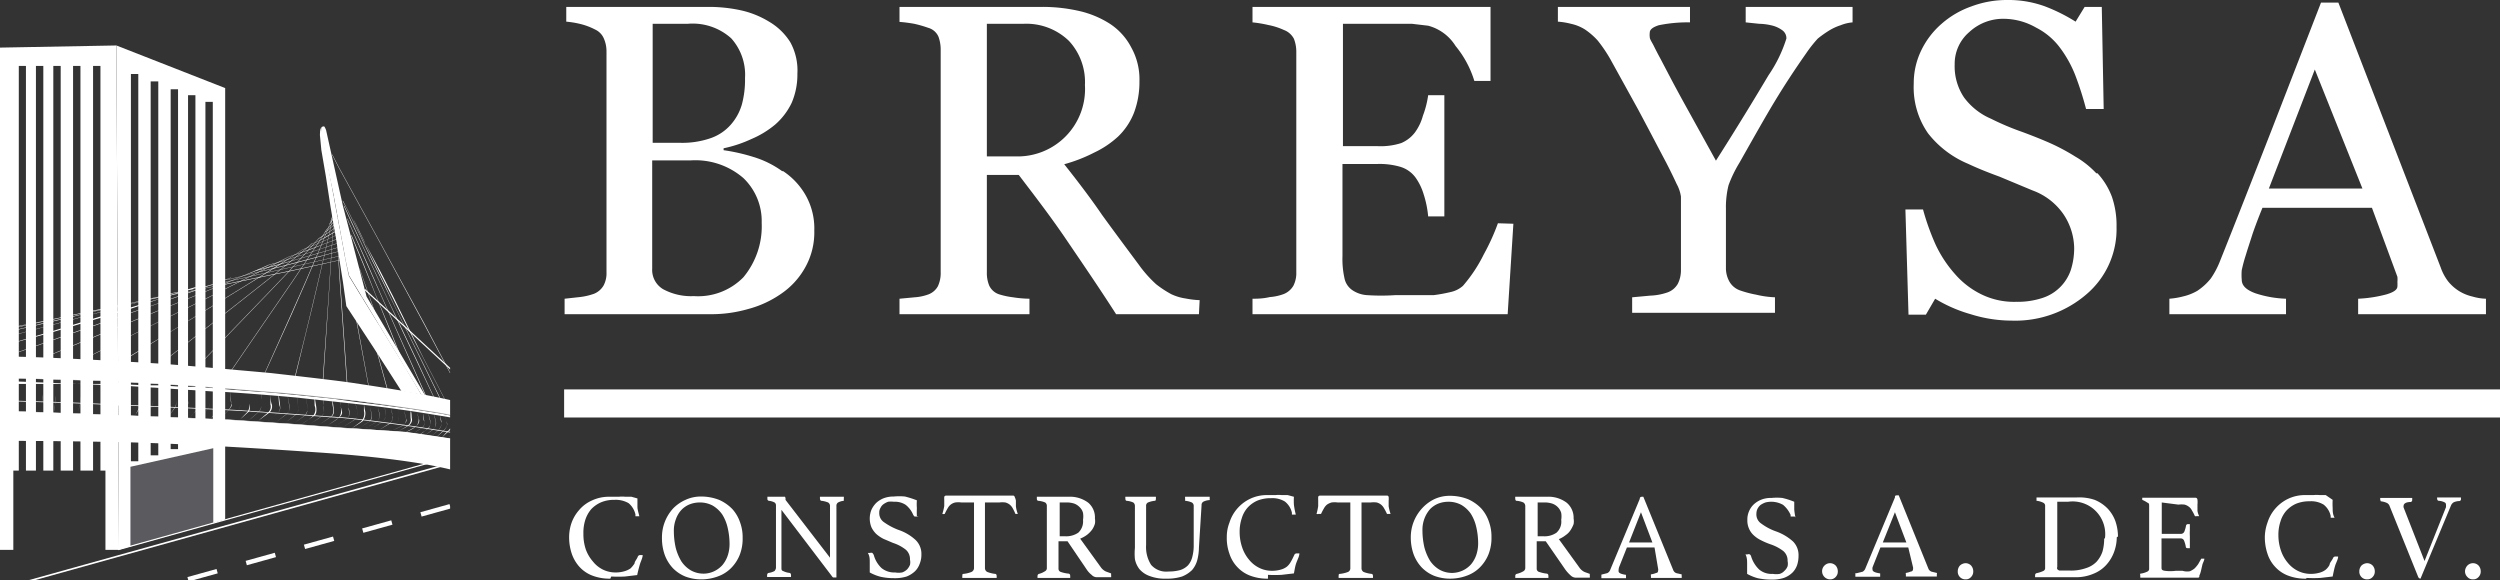 <svg xmlns="http://www.w3.org/2000/svg" xmlns:xlink="http://www.w3.org/1999/xlink" viewBox="0 0 105.03 24.37"><rect x="0" y="0" width="105.03" height="24.37" fill="#333333" stroke="none"/><defs><style>.cls-1,.cls-10,.cls-5,.cls-6,.cls-7,.cls-8,.cls-9{fill:none;}.cls-2{fill:#fff;}.cls-3{clip-path:url(#clip-path);}.cls-4{fill:#5b5b5f;}.cls-10,.cls-5,.cls-6,.cls-7,.cls-8,.cls-9{stroke:#fff;stroke-miterlimit:10;}.cls-5{stroke-width:0.05px;}.cls-6{stroke-width:0.07px;}.cls-7{stroke-width:0.19px;stroke-dasharray:1.27 1.27;}.cls-8{stroke-width:0.02px;}.cls-9{stroke-width:0.05px;}.cls-10{stroke-width:0.03px;}</style><clipPath id="clip-path"><rect class="cls-1" y="0.03" width="18.91" height="24.34"/></clipPath></defs><g id="Capa_2" data-name="Capa 2"><g id="Contenido-Home"><path class="cls-2" d="M32.9,7.19a3,3,0,0,1,.94,1,2.83,2.83,0,0,1,.37,1.5,3,3,0,0,1-.39,1.56,3.23,3.23,0,0,1-1,1.09,4.38,4.38,0,0,1-1.38.64,5.58,5.58,0,0,1-1.58.22H23.72v-.65l.64-.07a2.66,2.66,0,0,0,.6-.14.82.82,0,0,0,.4-.35,1.09,1.09,0,0,0,.12-.55V2.17a1.35,1.35,0,0,0-.11-.55A.73.73,0,0,0,25,1.24,2.74,2.74,0,0,0,24.35,1a3.75,3.75,0,0,0-.56-.09V.29h6a6.28,6.28,0,0,1,1.32.14,3.87,3.87,0,0,1,1.2.48,2.61,2.61,0,0,1,.89.86A2.46,2.46,0,0,1,33.5,3.1a3,3,0,0,1-.24,1.22,2.82,2.82,0,0,1-.69.91,3.92,3.92,0,0,1-1,.61,5.36,5.36,0,0,1-1.17.39v.08a7.91,7.91,0,0,1,1.24.28,4.09,4.09,0,0,1,1.22.6M30.7,5.24a2.21,2.21,0,0,0,.47-.86,4,4,0,0,0,.13-1.1,2.29,2.29,0,0,0-.58-1.67A2.42,2.42,0,0,0,28.89,1h-.73l-.74,0V6h1.15a3.65,3.65,0,0,0,1.27-.19,2,2,0,0,0,.86-.57M32,9.36a2.5,2.5,0,0,0-.77-1.88A3.08,3.08,0,0,0,29,6.74H28l-.6,0v4.55a.94.94,0,0,0,.46.86,2.46,2.46,0,0,0,1.29.29,2.66,2.66,0,0,0,2.08-.79A3.35,3.35,0,0,0,32,9.36"/><path class="cls-2" d="M50.37,13.2H46.89C46.12,12,45.43,11,44.8,10.07s-1.29-1.79-2-2.72H41.46v4.09a1.37,1.37,0,0,0,.1.56.7.7,0,0,0,.43.37,3.3,3.3,0,0,0,.57.12,4.82,4.82,0,0,0,.69.06v.65H37.79v-.65l.64-.06a2.08,2.08,0,0,0,.57-.12.76.76,0,0,0,.4-.34,1.29,1.29,0,0,0,.12-.59V2.11a1.6,1.6,0,0,0-.09-.56A.66.66,0,0,0,39,1.17,5,5,0,0,0,38.41,1a6.22,6.22,0,0,0-.62-.08V.29h6a6.85,6.85,0,0,1,1.54.17,4.06,4.06,0,0,1,1.3.54,2.64,2.64,0,0,1,.9,1,2.74,2.74,0,0,1,.34,1.42,3.65,3.65,0,0,1-.23,1.32,2.8,2.8,0,0,1-.67,1,4,4,0,0,1-1,.67,6.48,6.48,0,0,1-1.26.49q1,1.26,1.59,2.13c.42.58.94,1.28,1.55,2.1a5.18,5.18,0,0,0,.72.81,4.37,4.37,0,0,0,.64.42,2.13,2.13,0,0,0,.6.18,3.71,3.71,0,0,0,.59.07ZM45.58,3.58a2.54,2.54,0,0,0-.67-1.86A2.57,2.57,0,0,0,43,1H41.46V6.57h1.19a2.83,2.83,0,0,0,2.93-3"/><path class="cls-2" d="M63.58,9.4l-.24,3.8H52.62v-.65c.18,0,.43,0,.73-.07a2.09,2.09,0,0,0,.59-.13.82.82,0,0,0,.4-.35,1.16,1.16,0,0,0,.12-.56V2.17a1.49,1.49,0,0,0-.1-.54.78.78,0,0,0-.42-.37,2.86,2.86,0,0,0-.66-.21,5,5,0,0,0-.66-.11V.29h10V3.4h-.68a4.27,4.27,0,0,0-.79-1.47A1.94,1.94,0,0,0,60,1.08L59.32,1l-.9,0h-2V6.14h1.45a2.82,2.82,0,0,0,1-.13,1.42,1.42,0,0,0,.57-.44,2.14,2.14,0,0,0,.34-.71A3.93,3.93,0,0,0,60,4h.68V9.09H60a4.27,4.27,0,0,0-.19-.93,2.39,2.39,0,0,0-.34-.7A1.23,1.23,0,0,0,58.8,7a3.09,3.09,0,0,0-.95-.11H56.4v3.87a3.72,3.72,0,0,0,.08.91.8.8,0,0,0,.32.51,1.24,1.24,0,0,0,.64.22,8.9,8.9,0,0,0,1.17,0h.79c.33,0,.6,0,.83,0a6.7,6.7,0,0,0,.71-.13,1.14,1.14,0,0,0,.52-.26,6.21,6.21,0,0,0,.88-1.33,9.06,9.06,0,0,0,.59-1.3Z"/><path class="cls-2" d="M77.83.94a1.71,1.71,0,0,0-.5.12,2.22,2.22,0,0,0-.48.22,4.66,4.66,0,0,0-.48.34,5.36,5.36,0,0,0-.49.62c-.47.67-.91,1.34-1.31,2s-.9,1.55-1.5,2.61a5.33,5.33,0,0,0-.45.93,3.83,3.83,0,0,0-.11,1v2.47a1.15,1.15,0,0,0,.14.57.83.83,0,0,0,.45.38,4.57,4.57,0,0,0,.68.18,4.07,4.07,0,0,0,.79.11v.65h-6v-.65l.76-.07a2.48,2.48,0,0,0,.71-.13.81.81,0,0,0,.45-.37,1.27,1.27,0,0,0,.13-.58V8.26a1.58,1.58,0,0,0-.18-.53c-.12-.26-.26-.55-.42-.86-.37-.7-.77-1.47-1.21-2.29l-1.16-2.1a6,6,0,0,0-.53-.78,2.92,2.92,0,0,0-.53-.46A1.83,1.83,0,0,0,66,1a3,3,0,0,0-.55-.09V.29H71V.94a6,6,0,0,0-1.31.12c-.25.08-.38.18-.38.31a.76.76,0,0,0,0,.19c0,.09.09.21.16.35s.17.34.28.54l.31.59c.28.54.57,1.07.87,1.61l1.16,2.1C73.07,5.21,73.8,4,74.3,3.16a5.78,5.78,0,0,0,.75-1.54.41.41,0,0,0-.16-.34,1.21,1.21,0,0,0-.41-.2A2.43,2.43,0,0,0,73.91,1L73.34.94V.29h4.49Z"/><path class="cls-2" d="M88.12,7.28a3,3,0,0,1,.61,1,3.71,3.71,0,0,1,.19,1.26,3.59,3.59,0,0,1-1.26,2.82,4.58,4.58,0,0,1-3.14,1.11,5.78,5.78,0,0,1-1.73-.27,6,6,0,0,1-1.49-.65l-.39.67h-.73l-.13-4.42h.74a10.2,10.2,0,0,0,.53,1.48,5.13,5.13,0,0,0,.81,1.23,3.5,3.5,0,0,0,1.1.85,3.12,3.12,0,0,0,1.47.32,3.35,3.35,0,0,0,1.1-.16A1.86,1.86,0,0,0,87,11.34a3,3,0,0,0,.14-.94A2.62,2.62,0,0,0,86.69,9a2.7,2.7,0,0,0-1.3-1L84,7.42q-.77-.28-1.32-.54A4.18,4.18,0,0,1,81,5.6a3.38,3.38,0,0,1-.6-2.08,3.16,3.16,0,0,1,.3-1.37A3.47,3.47,0,0,1,81.57,1,3.8,3.8,0,0,1,82.82.27,4.24,4.24,0,0,1,84.32,0a4.47,4.47,0,0,1,1.6.27A7.28,7.28,0,0,1,87.2.91l.38-.62h.72l.08,4.29h-.74a13.7,13.7,0,0,0-.45-1.41A4.9,4.9,0,0,0,86.54,2a2.86,2.86,0,0,0-1-.84A2.76,2.76,0,0,0,84.2.79a2.09,2.09,0,0,0-1.47.56,1.75,1.75,0,0,0-.61,1.35,2.35,2.35,0,0,0,.39,1.39,2.76,2.76,0,0,0,1.14.9,11,11,0,0,0,1.3.55c.43.16.84.32,1.24.5a8.64,8.64,0,0,1,1,.54,3.82,3.82,0,0,1,.88.7"/><path class="cls-2" d="M104.44,13.2H99.07v-.65a5.55,5.55,0,0,0,1.18-.18c.31-.09.47-.2.47-.34a1.54,1.54,0,0,0,0-.19,1.08,1.08,0,0,0,0-.21l-1.07-2.9H95.05q-.26.64-.42,1.11c-.1.32-.2.61-.28.88a6.29,6.29,0,0,0-.17.63,2.31,2.31,0,0,0,0,.4c0,.25.19.43.57.57a4.56,4.56,0,0,0,1.29.23v.65H91.14v-.65a3.29,3.29,0,0,0,.59-.1,2.12,2.12,0,0,0,.58-.23,2.44,2.44,0,0,0,.57-.52,3.54,3.54,0,0,0,.39-.74c.65-1.62,1.36-3.44,2.15-5.46L97.51.11h.73l4.3,11.13a2.09,2.09,0,0,0,.31.58,1.85,1.85,0,0,0,.48.42,1.9,1.9,0,0,0,.55.22,2.21,2.21,0,0,0,.56.09ZM99.25,7.92l-2-5-1.93,5Z"/><path class="cls-2" d="M25.64,24.31a2,2,0,0,1-.76-.13,1.41,1.41,0,0,1-.54-.37,1.59,1.59,0,0,1-.32-.55,2.17,2.17,0,0,1-.11-.69A1.87,1.87,0,0,1,24,22a1.64,1.64,0,0,1,.32-.56,1.49,1.49,0,0,1,.54-.41,1.67,1.67,0,0,1,.76-.16H26a1.12,1.12,0,0,1,.27,0l.26,0,.25.07c0,.09,0,.2,0,.34s.05.27.08.41l-.08,0h-.08a.09.09,0,0,1,0-.06.87.87,0,0,0-.29-.49,1.07,1.07,0,0,0-.59-.14,1.4,1.4,0,0,0-.56.1,1.26,1.26,0,0,0-.42.29,1.31,1.31,0,0,0-.25.45,1.77,1.77,0,0,0-.08.58,2,2,0,0,0,.1.66,1.6,1.6,0,0,0,.3.51,1.24,1.24,0,0,0,.42.34,1.21,1.21,0,0,0,.53.12,1.27,1.27,0,0,0,.37-.05.89.89,0,0,0,.26-.12,1.2,1.2,0,0,0,.17-.21c0-.08.09-.17.13-.27a.11.11,0,0,1,.12-.08H27c0,.12-.08.26-.12.4s-.08.29-.11.44l-.51.06a5.34,5.34,0,0,1-.58,0"/><path class="cls-2" d="M27.81,22.57a1.79,1.79,0,0,1,.48-1.22A1.7,1.7,0,0,1,28.8,21a1.52,1.52,0,0,1,.63-.14,2.09,2.09,0,0,1,.78.14,1.76,1.76,0,0,1,.56.39,1.59,1.59,0,0,1,.32.55,1.83,1.83,0,0,1,.11.66,1.86,1.86,0,0,1-.13.73,1.66,1.66,0,0,1-.37.55,1.49,1.49,0,0,1-.55.34,2,2,0,0,1-.68.12,1.87,1.87,0,0,1-.68-.12,1.54,1.54,0,0,1-.52-.35,1.64,1.64,0,0,1-.34-.55,2.09,2.09,0,0,1-.12-.72m1.77,1.5A1.06,1.06,0,0,0,30,24a1.1,1.1,0,0,0,.35-.26,1.24,1.24,0,0,0,.22-.39,1.53,1.53,0,0,0,.08-.49,3,3,0,0,0-.08-.69,1.78,1.78,0,0,0-.23-.56,1.28,1.28,0,0,0-.4-.37,1.13,1.13,0,0,0-.56-.13,1.15,1.15,0,0,0-.41.08,1,1,0,0,0-.34.23,1.1,1.1,0,0,0-.23.38,1.33,1.33,0,0,0-.09.51,3.22,3.22,0,0,0,.08.71,2.13,2.13,0,0,0,.24.57,1.24,1.24,0,0,0,.39.37,1.08,1.08,0,0,0,.53.14"/><path class="cls-2" d="M34.87,23.43V21.27a.17.17,0,0,0-.08-.16,1,1,0,0,0-.28-.07s-.06,0-.06-.09a.25.25,0,0,1,0-.08l.26,0h.5l.24,0a.25.25,0,0,1,0,.08c0,.06,0,.08,0,.09a.63.63,0,0,0-.24.07.16.16,0,0,0-.07.15v3H35a.29.29,0,0,1-.07-.08l-2.1-2.76v2.43c0,.07,0,.12.07.14a.79.79,0,0,0,.28.08.08.08,0,0,1,.05.08.31.31,0,0,1,0,.09l-.26,0h-.49l-.25,0a.31.31,0,0,1,0-.09.08.08,0,0,1,.06-.08.73.73,0,0,0,.25-.08s.06-.07.06-.14V21.23a.14.14,0,0,0-.06-.12.63.63,0,0,0-.24-.07.08.08,0,0,1-.06-.09v-.08h.74A.21.21,0,0,1,33,21Z"/><path class="cls-2" d="M38.59,21.7h-.07c-.05,0-.08,0-.1,0l-.05-.06a1.05,1.05,0,0,0-.32-.43.82.82,0,0,0-.5-.13.88.88,0,0,0-.24,0,.85.85,0,0,0-.19.1.4.4,0,0,0-.13.16.36.36,0,0,0-.05.21.45.45,0,0,0,.2.39,2.7,2.7,0,0,0,.6.32,2,2,0,0,1,.73.43.81.81,0,0,1,.24.6,1,1,0,0,1-.07.39.83.83,0,0,1-.2.32,1.1,1.1,0,0,1-.35.22,1.64,1.64,0,0,1-.52.07,2.52,2.52,0,0,1-.58-.06,1.91,1.91,0,0,1-.45-.18c0-.14,0-.28,0-.42s0-.27-.08-.4l.09,0a.15.15,0,0,1,.1,0,.35.35,0,0,1,.06.09,1.17,1.17,0,0,0,.33.55.85.85,0,0,0,.57.18.84.84,0,0,0,.29,0,.57.57,0,0,0,.21-.13.62.62,0,0,0,.12-.19.51.51,0,0,0,0-.22.52.52,0,0,0-.18-.42,1.73,1.73,0,0,0-.53-.28l-.4-.17a1.41,1.41,0,0,1-.31-.21,1,1,0,0,1-.2-.28,1,1,0,0,1-.07-.37,1,1,0,0,1,.07-.36,1,1,0,0,1,.2-.29,1,1,0,0,1,.32-.2,1.16,1.16,0,0,1,.42-.07,2.42,2.42,0,0,1,.47,0,4,4,0,0,1,.5.16,2,2,0,0,0,0,.33,3,3,0,0,0,0,.33"/><path class="cls-2" d="M41.38,21.11v2.75a.18.18,0,0,0,.1.17,1.31,1.31,0,0,0,.33.08s.06,0,.06.08a.34.34,0,0,1,0,.09l-.35,0h-.74l-.35,0a.34.34,0,0,1,0-.09c0-.05,0-.08.05-.08a1.21,1.21,0,0,0,.33-.08.18.18,0,0,0,.11-.17V21.11h-.53a.93.93,0,0,0-.26,0,.48.48,0,0,0-.19.09.53.53,0,0,0-.13.16,2.42,2.42,0,0,0-.12.23l0,0h0a.17.17,0,0,1-.1,0,2.61,2.61,0,0,0,.08-.33c0-.09,0-.17,0-.24a1.55,1.55,0,0,1,0-.15.09.09,0,0,1,.08-.05h2.81a.07.07,0,0,1,.07.06.64.64,0,0,1,.05.15c0,.07,0,.15,0,.24a1.36,1.36,0,0,0,.08.32l0,0h-.1s0,0,0,0a2.51,2.51,0,0,0-.11-.23.53.53,0,0,0-.13-.16.51.51,0,0,0-.18-.09,1,1,0,0,0-.26,0Z"/><path class="cls-2" d="M44.85,22.74h-.38v1.14a.14.14,0,0,0,.1.15,1.4,1.4,0,0,0,.33.07.08.08,0,0,1,.06.09.34.34,0,0,1,0,.09l-.34,0h-.7l-.33,0a.31.31,0,0,1,0-.09.08.08,0,0,1,.06-.08A.84.84,0,0,0,43.9,24a.15.15,0,0,0,.08-.15V21.26a.17.17,0,0,0-.07-.15.92.92,0,0,0-.29-.07s-.06,0-.06-.09,0-.05,0-.08l.32,0h1a1.28,1.28,0,0,1,.84.25.81.81,0,0,1,.28.66A.67.67,0,0,1,46,22a.86.86,0,0,1-.11.24,1.1,1.1,0,0,1-.21.22,1.24,1.24,0,0,1-.3.17l.86,1.19a.55.55,0,0,0,.22.19l.22.08s0,0,0,.07a.28.28,0,0,1,0,.09l-.29,0h-.31a.3.3,0,0,1-.22-.1.93.93,0,0,1-.21-.23Zm-.11-.21a.91.91,0,0,0,.56-.15.65.65,0,0,0,.2-.54.93.93,0,0,0,0-.29.48.48,0,0,0-.13-.23.63.63,0,0,0-.23-.16,1,1,0,0,0-.36-.05h-.26v1.42Z"/><path class="cls-2" d="M50.37,23a2.19,2.19,0,0,1-.07.53,1.06,1.06,0,0,1-.22.42,1.27,1.27,0,0,1-.42.27,2,2,0,0,1-.65.09,1.79,1.79,0,0,1-.71-.11,1,1,0,0,1-.43-.29,1,1,0,0,1-.19-.42,2.42,2.42,0,0,1,0-.47V21.26a.18.18,0,0,0-.07-.15.84.84,0,0,0-.28-.07s-.05,0-.05-.09a.25.25,0,0,1,0-.08l.32,0h.63l.33,0a.25.25,0,0,1,0,.08c0,.06,0,.08-.05.09a1,1,0,0,0-.28.07.15.15,0,0,0-.08.15V22.9a1.39,1.39,0,0,0,.21.83.84.84,0,0,0,.73.28,1.77,1.77,0,0,0,.49-.06.79.79,0,0,0,.33-.2.83.83,0,0,0,.18-.35,1.88,1.88,0,0,0,.06-.51V21.26a.16.16,0,0,0-.08-.15.84.84,0,0,0-.28-.07s0,0,0-.09a.25.25,0,0,1,0-.08l.29,0h.49l.25,0a.31.31,0,0,1,0,.08.14.14,0,0,1,0,.06l0,0a.64.64,0,0,0-.27.07.16.16,0,0,0-.07.15Z"/><path class="cls-2" d="M53.27,24.31a2,2,0,0,1-.76-.13,1.41,1.41,0,0,1-.54-.37,1.45,1.45,0,0,1-.32-.55,1.92,1.92,0,0,1-.11-.69,1.64,1.64,0,0,1,.11-.61,1.66,1.66,0,0,1,.86-1,1.64,1.64,0,0,1,.76-.16h.31a1.24,1.24,0,0,1,.27,0l.25,0,.26.07a2.75,2.75,0,0,0,0,.34,3.28,3.28,0,0,0,.08.41l-.08,0h-.08a.07.07,0,0,1,0-.06.83.83,0,0,0-.3-.49,1,1,0,0,0-.58-.14,1.48,1.48,0,0,0-.57.1,1.22,1.22,0,0,0-.41.29,1.17,1.17,0,0,0-.25.45,1.76,1.76,0,0,0-.09.58,2,2,0,0,0,.11.66,1.58,1.58,0,0,0,.29.51,1.27,1.27,0,0,0,.43.34,1.18,1.18,0,0,0,.53.12,1.32,1.32,0,0,0,.37-.05.73.73,0,0,0,.25-.12.68.68,0,0,0,.17-.21c.05-.08.09-.17.14-.27a.11.11,0,0,1,.12-.08h.1c0,.12-.08.26-.13.4s-.07.29-.1.44l-.52.06a5.06,5.06,0,0,1-.57,0"/><path class="cls-2" d="M57.2,21.11v2.75a.18.18,0,0,0,.09.17,1.31,1.31,0,0,0,.33.08s.06,0,.06.08a.34.34,0,0,1,0,.09l-.35,0h-.74l-.35,0a.34.34,0,0,1,0-.09c0-.05,0-.08.05-.08a1.3,1.3,0,0,0,.34-.08.17.17,0,0,0,.1-.17V21.11h-.53a.93.93,0,0,0-.26,0,.66.66,0,0,0-.19.09.53.53,0,0,0-.13.16,2.42,2.42,0,0,0-.12.23l0,0H55.4a.14.14,0,0,1-.09,0,2.46,2.46,0,0,0,.07-.33c0-.09,0-.17,0-.24a1.55,1.55,0,0,1,0-.15.09.09,0,0,1,.08-.05h2.81a.07.07,0,0,1,.07.06.64.64,0,0,1,0,.15c0,.07,0,.15,0,.24a2.14,2.14,0,0,0,.08.32l-.05,0h-.1a0,0,0,0,1,0,0,2.42,2.42,0,0,0-.12-.23.53.53,0,0,0-.13-.16.51.51,0,0,0-.18-.09,1,1,0,0,0-.26,0Z"/><path class="cls-2" d="M59.27,22.57a1.79,1.79,0,0,1,.48-1.22,1.7,1.7,0,0,1,.51-.38,1.51,1.51,0,0,1,.62-.14,2.1,2.1,0,0,1,.79.14,1.76,1.76,0,0,1,.56.39,1.59,1.59,0,0,1,.32.55,1.83,1.83,0,0,1,.11.66,1.86,1.86,0,0,1-.13.73,1.66,1.66,0,0,1-.37.55,1.49,1.49,0,0,1-.55.34,2,2,0,0,1-.68.12,1.87,1.87,0,0,1-.68-.12,1.54,1.54,0,0,1-.52-.35,1.64,1.64,0,0,1-.34-.55,2.09,2.09,0,0,1-.12-.72M61,24.07a1.08,1.08,0,0,0,.8-.36,1.24,1.24,0,0,0,.22-.39,1.53,1.53,0,0,0,.08-.49,3,3,0,0,0-.08-.69,1.78,1.78,0,0,0-.23-.56,1.28,1.28,0,0,0-.4-.37,1.13,1.13,0,0,0-.56-.13,1.15,1.15,0,0,0-.41.08,1,1,0,0,0-.34.23,1.28,1.28,0,0,0-.23.38,1.33,1.33,0,0,0-.09.51,3.22,3.22,0,0,0,.08.71,2.13,2.13,0,0,0,.24.57,1.24,1.24,0,0,0,.39.37,1.08,1.08,0,0,0,.53.14"/><path class="cls-2" d="M64.94,22.74h-.38v1.14a.14.14,0,0,0,.11.15,1.42,1.42,0,0,0,.32.07.08.08,0,0,1,.06.09.34.34,0,0,1,0,.09l-.33,0H64l-.34,0s0-.06,0-.09a.08.08,0,0,1,.06-.08A1,1,0,0,0,64,24a.16.16,0,0,0,.08-.15V21.26a.18.18,0,0,0-.08-.15.85.85,0,0,0-.29-.07s-.05,0-.05-.09a.25.25,0,0,1,0-.08l.32,0h1a1.28,1.28,0,0,1,.84.25.82.82,0,0,1,.29.66.67.67,0,0,1,0,.24,1.34,1.34,0,0,1-.12.24.73.73,0,0,1-.21.22,1.17,1.17,0,0,1-.29.17l.86,1.19a.55.55,0,0,0,.22.19l.22.08s0,0,0,.07a.28.28,0,0,1,0,.09l-.28,0H66.2a.33.33,0,0,1-.22-.1,1.6,1.6,0,0,1-.21-.23Zm-.1-.21a.88.88,0,0,0,.55-.15.62.62,0,0,0,.2-.54.92.92,0,0,0,0-.29.58.58,0,0,0-.13-.23.6.6,0,0,0-.24-.16,1,1,0,0,0-.36-.05h-.26v1.42Z"/><path class="cls-2" d="M69.51,23H68.35l-.33.83A.52.52,0,0,0,68,24c0,.07.1.12.31.15,0,0,0,0,0,0s0,0,0,.05a.37.37,0,0,1,0,.09l-.29,0h-.52l-.22,0a.28.28,0,0,1,0-.09.13.13,0,0,1,0-.06l0,0,.24-.06a.23.23,0,0,0,.12-.12l1.25-3q0-.09.09-.09h.06l1.26,3.09a.22.22,0,0,0,.13.12l.22.05,0,0s0,0,0,.06a.31.31,0,0,1,0,.09l-.32,0h-.63l-.34,0s0-.06,0-.09a.08.08,0,0,1,0-.06l0,0a.85.85,0,0,0,.22-.06c.06,0,.08-.05.08-.1a.15.15,0,0,0,0-.08Zm-.09-.21-.48-1.27-.5,1.27Z"/><path class="cls-2" d="M75.4,21.7h-.08s-.07,0-.09,0a.13.13,0,0,1,0-.06,1.15,1.15,0,0,0-.32-.43,1,1,0,0,0-.74-.1.93.93,0,0,0-.2.1.51.51,0,0,0-.13.16.46.46,0,0,0-.05.21A.46.46,0,0,0,74,22a2.31,2.31,0,0,0,.6.32,2.13,2.13,0,0,1,.73.43.81.81,0,0,1,.23.6,1.23,1.23,0,0,1-.06.39.83.83,0,0,1-.2.32,1,1,0,0,1-.36.22,1.56,1.56,0,0,1-.52.07,2.65,2.65,0,0,1-.58-.06,2,2,0,0,1-.44-.18c0-.14,0-.28,0-.42s0-.27-.07-.4l.09,0a.12.12,0,0,1,.09,0,.15.15,0,0,1,.06.09,1.27,1.27,0,0,0,.34.55.81.81,0,0,0,.57.18.88.88,0,0,0,.29,0,.46.46,0,0,0,.2-.13.5.5,0,0,0,.13-.19.51.51,0,0,0,0-.22.52.52,0,0,0-.18-.42,1.85,1.85,0,0,0-.53-.28,3,3,0,0,1-.4-.17,1.2,1.2,0,0,1-.31-.21.8.8,0,0,1-.2-.28.84.84,0,0,1-.07-.37.86.86,0,0,1,.07-.36.84.84,0,0,1,.2-.29,1,1,0,0,1,.32-.2,1.09,1.09,0,0,1,.42-.07,2.32,2.32,0,0,1,.46,0,3.17,3.17,0,0,1,.5.16q0,.15,0,.33a2.88,2.88,0,0,0,.05.33"/><path class="cls-2" d="M76.55,24a.33.33,0,0,1,.1-.24.33.33,0,0,1,.24-.1.34.34,0,0,1,.23.1.36.36,0,0,1,.09.24.32.32,0,0,1-.09.24.3.3,0,0,1-.23.1.34.34,0,0,1-.34-.34"/><path class="cls-2" d="M80.17,23H79l-.33.83a.26.26,0,0,0,0,.11c0,.07.11.12.32.15,0,0,0,0,0,0s0,0,0,.05,0,0,0,.09l-.3,0h-.51l-.23,0a.28.28,0,0,1,0-.09.13.13,0,0,1,0-.06l.06,0,.24-.06a.25.25,0,0,0,.11-.12l1.25-3c0-.06,0-.09.1-.09h.06l1.25,3.09a.22.22,0,0,0,.14.12l.21.05,0,0a.08.08,0,0,1,0,.06s0,0,0,.09l-.33,0h-.63l-.34,0s0-.06,0-.09a.08.08,0,0,1,0-.06l0,0a.89.89,0,0,0,.21-.06c.06,0,.09-.05.09-.1a.2.2,0,0,0,0-.08Zm-.08-.21-.48-1.27-.51,1.27Z"/><path class="cls-2" d="M82.25,24a.36.36,0,0,1,.09-.24.37.37,0,0,1,.24-.1.33.33,0,0,1,.23.1.36.36,0,0,1,.09.24.32.32,0,0,1-.09.24.29.29,0,0,1-.23.1.32.32,0,0,1-.33-.34"/><path class="cls-2" d="M88.93,22.57a1.83,1.83,0,0,1-.11.61,1.64,1.64,0,0,1-.32.54,1.43,1.43,0,0,1-.54.38,1.86,1.86,0,0,1-.77.15H85.83l-.33,0a.37.37,0,0,1,0-.09.08.08,0,0,1,.06-.08,1.31,1.31,0,0,0,.28-.09.13.13,0,0,0,.08-.13V21.26a.14.14,0,0,0-.08-.14.79.79,0,0,0-.28-.08l0,0a.14.14,0,0,1,0-.06.31.31,0,0,1,0-.08h1.68A2,2,0,0,1,88,21a1.6,1.6,0,0,1,.54.36,1.53,1.53,0,0,1,.33.53,2,2,0,0,1,.11.65m-.55.1a1.37,1.37,0,0,0-1.55-1.56h-.45v2.74a.12.12,0,0,0,0,.09.2.2,0,0,0,.09.06l.17,0h.27a1.86,1.86,0,0,0,.67-.1,1.06,1.06,0,0,0,.45-.27,1.22,1.22,0,0,0,.25-.43,2,2,0,0,0,.07-.57"/><path class="cls-2" d="M90.82,21.11v1.32h.8a.16.16,0,0,0,.15-.1,1.26,1.26,0,0,0,.07-.25.08.08,0,0,1,.09-.06H92c0,.08,0,.16,0,.26a2.36,2.36,0,0,0,0,.25v.22c0,.08,0,.18,0,.28h-.07c-.06,0-.09,0-.1-.06a1.26,1.26,0,0,0-.07-.25.15.15,0,0,0-.15-.1h-.8v1.22c0,.07,0,.12.14.14a1.66,1.66,0,0,0,.46,0h.28A.68.68,0,0,0,92,24a.82.82,0,0,0,.2-.12,1.43,1.43,0,0,0,.15-.18l.13-.23s0,0,.08,0h0l.05,0c0,.07-.05.15-.08.24l-.06.26a1,1,0,0,1-.07.21c0,.06,0,.09-.08.09H90.25l-.33,0a.31.31,0,0,1,0-.09.08.08,0,0,1,0-.08.87.87,0,0,0,.28-.08.13.13,0,0,0,.09-.14V21.26c0-.07,0-.12-.07-.14A1.18,1.18,0,0,0,90,21s0,0,0-.09v0a.08.08,0,0,0,0,0l.37,0H92l.23,0q.08,0,.09.09a1,1,0,0,1,0,.2c0,.08,0,.17,0,.26a.71.71,0,0,0,.07.22.14.14,0,0,1-.09,0,.1.1,0,0,1-.09,0,1.61,1.61,0,0,0-.12-.23.42.42,0,0,0-.13-.16.51.51,0,0,0-.18-.09,1,1,0,0,0-.26,0Z"/><path class="cls-2" d="M96.88,24.31a2,2,0,0,1-.76-.13,1.41,1.41,0,0,1-.54-.37,1.45,1.45,0,0,1-.32-.55,2.17,2.17,0,0,1-.11-.69,1.87,1.87,0,0,1,.11-.61,1.66,1.66,0,0,1,.86-1,1.64,1.64,0,0,1,.76-.16h.31a1.24,1.24,0,0,1,.27,0l.25,0L98,21a2.75,2.75,0,0,0,0,.34c0,.13,0,.27.08.41l-.08,0h-.08a.09.09,0,0,1,0-.06.83.83,0,0,0-.3-.49,1,1,0,0,0-.58-.14,1.48,1.48,0,0,0-.57.1,1.22,1.22,0,0,0-.41.29,1.17,1.17,0,0,0-.25.45,1.76,1.76,0,0,0-.09.58,2,2,0,0,0,.11.66,1.58,1.58,0,0,0,.29.51,1.27,1.27,0,0,0,.43.34,1.21,1.21,0,0,0,.53.12,1.32,1.32,0,0,0,.37-.05.73.73,0,0,0,.25-.12.68.68,0,0,0,.17-.21c0-.08.09-.17.14-.27a.11.11,0,0,1,.12-.08h.1c0,.12-.09.26-.13.4s-.07.29-.1.44l-.52.06a5.06,5.06,0,0,1-.57,0"/><path class="cls-2" d="M99.12,24a.36.36,0,0,1,.09-.24.37.37,0,0,1,.24-.1.33.33,0,0,1,.23.1.36.36,0,0,1,.09.24.32.32,0,0,1-.09.24.29.29,0,0,1-.23.1.32.32,0,0,1-.33-.34"/><path class="cls-2" d="M102.76,21.31a.52.52,0,0,0,0-.11.1.1,0,0,0-.07-.1.58.58,0,0,0-.23-.06s-.07,0-.07-.09a.09.09,0,0,1,0-.05v0h1v.06a0,0,0,0,1,0,0,.08.08,0,0,1-.06.09.62.62,0,0,0-.24.05.28.28,0,0,0-.12.14l-1.28,3.07h0s-.07,0-.1-.08l-1.21-3a.24.24,0,0,0-.1-.1.84.84,0,0,0-.26-.07S100,21,100,21a.22.22,0,0,1,0-.08l.34,0H101l.34,0a.25.25,0,0,1,0,.08.08.08,0,0,1-.06.09c-.2,0-.3.07-.3.16a.15.15,0,0,0,0,.07l.88,2.25Z"/><path class="cls-2" d="M103.56,24a.37.37,0,0,1,.1-.24.33.33,0,0,1,.24-.1.33.33,0,0,1,.23.1.36.36,0,0,1,.09.24.32.32,0,0,1-.09.24.29.29,0,0,1-.23.1.3.3,0,0,1-.24-.1.33.33,0,0,1-.1-.24"/><rect class="cls-2" x="23.7" y="16.36" width="81.33" height="1.18"/><g class="cls-3"><path class="cls-2" d="M4.89,1.91,5,23.09l4.46-1.26,0-18.13Zm.92,17.47H5.5V3.11h.31Zm.84-.25H6.33V3.42h.32Zm.83-.26H7.17V3.75h.31Zm.73-.25H7.9V4h.31Zm.73-.25H8.63V4.28h.31Z"/><path class="cls-2" d="M.56,19.77H4.43V23.1H5L4.89,1.91,0,2v21.1H.56Zm3.35-17h.31v17H3.91Zm-.84,0h.31v17H3.07Zm-.83,0h.31v17H2.24Zm-.73,0h.31v17H1.51Zm-.72,0h.3v17H.79Z"/><polygon class="cls-4" points="8.96 21.98 5.48 22.95 5.48 19.61 8.96 18.83 8.96 21.98"/><line class="cls-5" x1="4.97" y1="23.09" x2="17.95" y2="19.47"/><line class="cls-6" x1="18.52" y1="19.58" x2="1.24" y2="24.4"/><line class="cls-7" x1="18.91" y1="21.27" x2="7.67" y2="24.4"/><path class="cls-2" d="M23.88,20.12l.07.27A2.68,2.68,0,0,0,23.88,20.12Z"/><path class="cls-2" d="M24.1,21.12s-.05-.28-.13-.64l.05.24.08.4h0Z"/><path class="cls-2" d="M23.81,19.85l.06.23Z"/><path class="cls-2" d="M23.68,19.4s.09.31.12.39Q23.74,19.58,23.68,19.4Z"/><path class="cls-2" d="M21,21.1l2.7,0-.26-.85s-.13-.69-1.45-1.11a23.87,23.87,0,0,0-2.73-.67s-1.68-.26-2.27-.33L14.8,18c-.3,0-2.48-.19-3.07-.22l-2.05-.14-2.29-.1-3.55-.14L0,17.26V15.87L4.49,16l3.92.23,3,.24c.8.05,3.36.34,3.59.37s3,.4,3.77.56,2.12.47,2.55.59a6.49,6.49,0,0,1,1.47.61,2,2,0,0,1,.85.76,1.8,1.8,0,0,0-.08-.21,2,2,0,0,0-.93-1.1,15.75,15.75,0,0,0-1.5-.65s-1.05-.34-2.43-.64-3-.54-3.86-.67-3.33-.4-3.39-.41-3.91-.35-4.68-.4S.71,14.91,0,15v3.52s2.57,0,5.27.06,7,.35,7.69.4,5.87.34,7.36,1.25S21,21.1,21,21.1Z"/><path class="cls-8" d="M23.67,21.12l-.26-.85s-.13-.69-1.45-1.11a23.87,23.87,0,0,0-2.73-.67s-1.68-.26-2.27-.33L14.8,18c-.3,0-2.48-.19-3.07-.22l-2.05-.14-2.29-.1-3.55-.14L0,17.26V15.87L4.49,16l3.92.23,3,.24c.8.05,3.36.34,3.59.37s3,.4,3.77.56,2.12.47,2.55.59a6.49,6.49,0,0,1,1.47.61,2,2,0,0,1,.86.76s.12.42.12.42l.08.28.08.34.06.29.08.4Z"/><path class="cls-2" d="M.06,16l5.38.22L9,16.45c.57,0,3.41.24,3.63.27s2.53.26,3.64.41,1.53.22,2.55.39,1.75.36,1.75.36l1.16.31.75.27a9.46,9.46,0,0,0-.89-.36c-.28-.09-.64-.18-.64-.18l-.63-.16-.83-.19-1-.2-1.29-.2L15.9,17l-1-.12L14,16.75l-1.08-.11s-1.78-.18-2-.18l-1.09-.08L9,16.31l-.71-.06-.59,0-1-.06-.68,0-1-.06-.62,0-.51,0-.54,0-.51,0-1.07,0-.53,0-.55,0-.52,0H.06Z"/><path class="cls-2" d="M17.86,16.61,15.4,12.46l-1-3.84L13.7,5.47a.75.75,0,0,0-.07-.15.07.07,0,0,0-.07,0,.06.06,0,0,0-.06.07l0,.17.2,1.14L14,8.12l.52,2.81.14.64,1.16,1.91,1.88,3.1Z"/><path class="cls-2" d="M17.7,16.58l-.83-.14-1.16-1.81-1.16-1.77-.14-1-.28-1.76-.24-1.39-.2-1.3L13.5,6.3l-.06-.63s0-.31.06-.29l.13.77.12.65.15.8.18,1,.28,1.47.12.66.07.37.1.48.4.66.45.73L16.14,14l.7,1.14.55.91Z"/><line class="cls-9" x1="20.93" y1="17.36" x2="15.32" y2="12.16"/><polygon class="cls-2" points="16.26 16.34 15.04 11.9 15.05 11.89 16.28 16.34 16.26 16.34"/><polygon class="cls-2" points="16.91 16.46 15.1 11.28 15.11 11.28 16.93 16.45 16.91 16.46"/><polygon class="cls-2" points="15.48 16.22 14.69 11.96 14.5 10.84 14.51 10.84 14.71 11.96 15.49 16.21 15.48 16.22"/><polygon class="cls-2" points="14.57 16.09 14.28 11.93 14.11 9.29 14.08 8.87 14.06 8.48 14.07 8.48 14.09 8.87 14.12 9.29 14.3 11.92 14.59 16.08 14.57 16.09"/><polygon class="cls-2" points="13.58 15.96 13.56 15.96 13.81 12.35 13.94 10.31 13.99 9.67 14.01 9.15 14.01 8.23 14.03 8.23 14.03 9.15 14 9.67 13.95 10.31 13.82 12.35 13.58 15.96"/><polygon class="cls-2" points="12.41 15.82 12.39 15.82 12.83 14.05 13.12 12.85 13.63 10.69 13.83 9.81 13.92 9.38 13.93 9.29 14.01 8.55 14.03 8.55 13.95 9.29 13.93 9.38 13.84 9.81 13.64 10.69 13.13 12.86 12.84 14.05 12.41 15.82"/><polygon class="cls-2" points="11.13 15.68 11.12 15.67 12.23 13.2 12.84 11.82 13.5 10.28 13.79 9.57 13.95 9.12 13.96 9.13 13.8 9.57 13.51 10.29 12.86 11.82 12.25 13.21 11.13 15.68"/><polygon class="cls-2" points="6.72 15.31 6.71 15.3 8.36 14.01 9.81 12.88 11.28 11.72 12.24 10.95 13.09 10.24 13.1 10.25 12.25 10.96 11.29 11.73 9.82 12.89 8.37 14.02 6.72 15.31"/><polygon class="cls-2" points="0.31 14.96 0.3 14.95 2.71 14.1 5.09 13.27 6.54 12.78 7.97 12.27 9.32 11.8 9.7 11.66 9.7 11.67 9.32 11.81 8.69 12.04 7.98 12.29 6.54 12.79 5.09 13.29 2.71 14.12 0.31 14.96"/><path class="cls-2" d="M0,14.56v0l2.17-.64,1.57-.48,1.64-.49,2.32-.7.43-.12L8.38,12v0l-.23.08-.44.13L5.41,13l-1.65.49-1.57.47Z"/><polygon class="cls-2" points="0.03 14.02 0.03 14.01 1.76 13.59 3 13.3 3.77 13.12 4.68 12.9 5.54 12.72 6.29 12.54 6.79 12.44 6.79 12.45 6.29 12.56 5.55 12.73 4.69 12.92 3.77 13.13 3.01 13.32 1.77 13.61 0.03 14.02"/><polygon class="cls-2" points="0.04 13.9 0.04 13.89 2.38 13.37 3.5 13.13 5.1 12.81 5.11 12.83 3.5 13.15 2.39 13.39 0.04 13.9"/><polygon class="cls-2" points="0.04 13.86 0.04 13.84 1.34 13.58 2.04 13.45 2.04 13.46 1.34 13.59 0.04 13.86"/><polygon class="cls-2" points="6.4 12.56 6.39 12.55 8.68 12.09 9.58 11.91 12.31 11.35 14.51 10.87 14.51 10.88 12.31 11.37 9.58 11.93 8.68 12.1 6.4 12.56"/><polygon class="cls-2" points="0.03 14.23 0.03 14.22 1.67 13.78 5.84 12.68 6.39 12.55 7.24 12.31 8.33 12.09 9.26 11.89 10.8 11.54 12.5 11.16 14.48 10.7 14.48 10.71 12.5 11.17 10.81 11.55 9.26 11.9 8.33 12.1 7.24 12.33 6.4 12.56 5.84 12.69 1.67 13.79 0.03 14.23"/><polygon class="cls-2" points="9.44 11.77 9.43 11.76 9.71 11.71 10.58 11.49 11.72 11.21 12.68 10.96 14.44 10.5 14.44 10.51 12.69 10.98 11.72 11.23 10.58 11.5 9.71 11.72 9.44 11.77"/><polygon class="cls-2" points="10.78 11.37 10.78 11.35 11.54 11.15 12.44 10.9 13.14 10.7 14.41 10.33 14.41 10.34 13.15 10.71 12.44 10.91 11.55 11.17 10.78 11.37"/><polygon class="cls-2" points="1.87 15.02 1.86 15.01 3.69 14.25 7.13 12.85 8.61 12.25 10.05 11.65 10.77 11.35 11.23 11.15 11.3 11.12 11.81 10.98 12.65 10.72 13.27 10.52 14.37 10.15 14.38 10.16 13.27 10.53 12.65 10.73 11.82 10.99 11.31 11.13 11.23 11.17 10.78 11.37 10.05 11.66 9.51 11.89 8.62 12.26 7.14 12.86 3.69 14.27 1.87 15.02"/><polygon class="cls-2" points="3.48 15.11 3.47 15.1 5.97 13.86 8.59 12.57 11.35 11.18 11.74 10.98 12.14 10.78 13.1 10.44 13.57 10.26 14.34 9.97 14.35 9.98 13.57 10.27 13.1 10.46 12.14 10.79 11.74 11 11.36 11.19 8.6 12.58 5.97 13.87 3.48 15.11"/><polygon class="cls-2" points="5.09 15.21 5.08 15.19 7.33 13.83 8.73 12.97 10.39 11.95 11.62 11.18 12.4 10.69 12.71 10.48 13.21 10.29 13.65 10.1 14.31 9.79 14.31 9.8 13.65 10.11 13.21 10.3 12.71 10.49 12.4 10.7 11.63 11.2 10.4 11.96 8.74 12.98 7.33 13.84 5.09 15.21"/><polygon class="cls-2" points="13.08 10.25 13.08 10.24 13.34 10.15 13.68 9.95 14.27 9.61 14.28 9.63 13.69 9.97 13.34 10.16 13.08 10.25"/><polygon class="cls-2" points="8.28 15.43 8.27 15.42 9.97 13.65 11.05 12.53 11.97 11.57 12.8 10.67 13.39 10.01 13.78 9.77 14.24 9.45 14.25 9.46 13.79 9.78 13.39 10.03 12.81 10.68 11.98 11.58 11.06 12.54 9.98 13.66 8.28 15.43"/><polygon class="cls-2" points="13.66 9.76 13.65 9.75 13.79 9.65 14.21 9.28 14.22 9.29 13.8 9.66 13.66 9.76"/><polygon class="cls-2" points="9.73 15.56 9.72 15.55 11.27 13.29 12.26 11.85 12.98 10.78 13.43 10.1 13.71 9.65 13.84 9.52 14.18 9.12 14.19 9.13 13.85 9.53 13.72 9.66 13.44 10.11 12.99 10.79 12.27 11.86 11.28 13.3 9.73 15.56"/><polygon class="cls-2" points="13.86 9.42 13.85 9.41 14.01 9.16 14.15 8.94 14.16 8.95 14.03 9.17 13.86 9.42"/><polygon class="cls-2" points="19.62 17.02 17.79 13.57 15.97 10.21 14.24 7.06 13.95 6.5 13.96 6.49 14.25 7.05 15.98 10.2 17.81 13.56 19.63 17.02 19.62 17.02"/><polygon class="cls-2" points="17.45 16.54 16.37 13.86 15.77 12.37 15.26 11.11 14.75 9.89 14.77 9.88 15.28 11.1 15.78 12.37 16.39 13.85 17.47 16.54 17.45 16.54"/><polygon class="cls-2" points="17.87 16.62 16.05 12.51 15.44 11.14 14.58 9.19 14.59 9.18 15.46 11.13 16.06 12.5 17.89 16.61 17.87 16.62"/><polygon class="cls-2" points="18.22 16.69 17.5 15.16 16.83 13.75 16.25 12.5 15.79 11.52 15.24 10.36 14.78 9.39 14.44 8.64 14.46 8.64 14.8 9.38 15.25 10.35 15.8 11.51 16.26 12.5 16.85 13.74 17.52 15.15 18.23 16.68 18.22 16.69"/><polygon class="cls-2" points="18.48 16.74 17.77 15.29 17.12 13.97 16.59 12.89 16.14 11.97 15.63 10.95 15.15 9.95 14.57 8.76 14.39 8.44 14.41 8.44 14.58 8.76 15.16 9.94 15.65 10.94 16.16 11.96 16.6 12.89 17.13 13.96 17.79 15.29 18.5 16.74 18.48 16.74"/><path class="cls-2" d="M18.69,16.79,17.76,15l-.69-1.34-.58-1.16-.51-1-.63-1.27s-.48-1-.5-1l-.5-.93h0l.5.93s.48,1,.5,1L16,11.44l.51,1,.57,1.16L17.77,15l.94,1.81Z"/><path class="cls-10" d="M0,16.83s2.82.08,3.4.11,5.41.23,6.72.31l4.12.29c.38,0,2.88.34,3.09.37s2.72.42,3.26.53a8.88,8.88,0,0,1,2.27.72,1.72,1.72,0,0,1,.71,1.22l.17.74"/><path class="cls-2" d="M.18,17.26l0-.43c0-.38,0-.95,0-1h0a8,8,0,0,0,0,1l0,.43Z"/><polygon class="cls-2" points="0.7 17.27 0.69 16.85 0.71 15.89 0.73 15.89 0.7 16.85 0.72 17.27 0.7 17.27"/><polygon class="cls-2" points="1.25 17.27 1.23 17.27 1.23 16.58 1.26 15.91 1.27 15.91 1.25 16.58 1.25 17.27"/><path class="cls-2" d="M1.78,17.3h0v-.42c0-.06,0-.31,0-.31v-.64h0v.64a2,2,0,0,1,0,.31Z"/><path class="cls-2" d="M2.26,17.31h0a2.87,2.87,0,0,0,.06-.41c0-.2,0-.33,0-.33V16h0v.62a2.35,2.35,0,0,1,0,.33C2.29,17.1,2.26,17.31,2.26,17.31Z"/><path class="cls-2" d="M2.76,17.32h0s.06-.24.08-.4a2.23,2.23,0,0,0,0-.34V16h0v.61a3.33,3.33,0,0,1,0,.34C2.82,17.08,2.76,17.32,2.76,17.32Z"/><path class="cls-2" d="M3.27,17.33h0l.11-.4a1.13,1.13,0,0,0,0-.28V16h0v.65a.87.87,0,0,1,0,.3Z"/><path class="cls-2" d="M3.76,17.35h0L3.87,17a1.44,1.44,0,0,0,0-.32V16h0v.62a1.5,1.5,0,0,1,0,.33Z"/><path class="cls-2" d="M4.24,17.37h0L4.4,17a1.34,1.34,0,0,0,0-.3V16h0v.65a.86.86,0,0,1,0,.3Z"/><path class="cls-2" d="M4.74,17.39h0L4.9,17a.59.59,0,0,0,0-.3v-.64H5v.63a.71.71,0,0,1,0,.31Z"/><path class="cls-2" d="M5.21,17.41h0L5.39,17a1,1,0,0,0,.06-.34l0-.6h0l0,.6A.76.76,0,0,1,5.4,17Z"/><path class="cls-2" d="M5.69,17.43h0l.2-.38A.89.89,0,0,0,6,16.72l0-.61h0l0,.61a.75.75,0,0,1-.07.33Z"/><path class="cls-2" d="M6.15,17.45h0a2.09,2.09,0,0,0,.22-.38,1.45,1.45,0,0,0,.08-.27c0-.07,0-.63,0-.65h0s0,.58,0,.65a1.43,1.43,0,0,1-.08.28C6.31,17.22,6.15,17.44,6.15,17.45Z"/><path class="cls-2" d="M6.63,17.46h0l.23-.38a.69.69,0,0,0,.08-.31c0-.06,0-.58,0-.6h0s0,.54,0,.6a.71.71,0,0,1-.09.32Z"/><path class="cls-2" d="M7.09,17.49h0l.25-.37v0a.64.64,0,0,0,.08-.3c0-.13,0-.59,0-.59h0s0,.45,0,.59a.71.71,0,0,1-.07.31h0Z"/><path class="cls-2" d="M7.56,17.5h0s.18-.25.27-.37a.36.36,0,0,0,.07-.29h0c0-.07,0-.61,0-.62h0s0,.55,0,.62h0a.45.45,0,0,1-.08.3Z"/><path class="cls-2" d="M8,17.52H8s.23-.26.3-.36.1-.17.08-.23,0-.64,0-.67h0s0,.59.05.67a.31.31,0,0,1-.08.24C8.22,17.25,8,17.52,8,17.52Z"/><path class="cls-2" d="M8.44,17.54h0a4,4,0,0,0,.29-.36.41.41,0,0,0,.08-.31c0-.09,0-.57,0-.57h0s0,.48,0,.57a.41.41,0,0,1-.09.32A4,4,0,0,1,8.44,17.54Z"/><path class="cls-2" d="M8.86,17.56h0l.34-.36a.36.36,0,0,0,.08-.27c0-.14,0-.59,0-.59h0s0,.46.06.6a.38.38,0,0,1-.09.28Z"/><path class="cls-2" d="M9.27,17.58h0s.24-.25.33-.36.14-.21.12-.28a4.4,4.4,0,0,1-.05-.57h0s0,.49.05.57,0,.16-.12.29S9.28,17.58,9.27,17.58Z"/><path class="cls-2" d="M10,17.25h0A.48.48,0,0,0,10.1,17c0-.12,0-.57,0-.58h0s0,.46,0,.58A.45.45,0,0,1,10,17.25Z"/><path class="cls-2" d="M10.09,17.62h0l.38-.34a.47.47,0,0,0,0-.32c0-.07,0-.51,0-.53h0s0,.45,0,.53a.51.51,0,0,1-.06.33Z"/><path class="cls-2" d="M10.46,17.65h0s.34-.28.4-.35a.3.3,0,0,0,.11-.24,1,1,0,0,0,0-.27,2.74,2.74,0,0,1,0-.32h0l0,.32a1,1,0,0,1,0,.27.28.28,0,0,1-.11.25A4.7,4.7,0,0,1,10.46,17.65Z"/><path class="cls-2" d="M10.86,17.67h0l.4-.34a.32.32,0,0,0,.1-.34c0-.11,0-.49,0-.49h0s0,.37.06.49a.35.35,0,0,1-.11.35Z"/><path class="cls-2" d="M11.24,17.7h0l.42-.34a.29.29,0,0,0,.11-.27c0-.11-.07-.56-.07-.56h0s0,.45.06.56a.3.3,0,0,1-.11.28Z"/><path class="cls-2" d="M11.62,17.72h0l.43-.34a.3.3,0,0,0,.11-.29,2.57,2.57,0,0,0-.1-.53h0a2.67,2.67,0,0,1,.09.53h0a.31.31,0,0,1-.11.31Z"/><path class="cls-2" d="M12,17.75h0l.43-.34a.27.27,0,0,0,.1-.24,4.15,4.15,0,0,0-.07-.57h0s.07.43.07.57a.32.32,0,0,1-.11.26Z"/><path class="cls-2" d="M12.37,17.77h0l.45-.33a.87.87,0,0,0,.1-.2,5.91,5.91,0,0,0-.07-.6h0a4.32,4.32,0,0,1,.07.6.44.44,0,0,1-.1.21Z"/><path class="cls-2" d="M12.7,17.8h0l.5-.33c.12-.09.1-.3.08-.42s-.06-.37-.06-.37h0a3.2,3.2,0,0,0,0,.37.41.41,0,0,1-.08.43C13.08,17.56,12.71,17.8,12.7,17.8Z"/><path class="cls-2" d="M13,17.82h0a5.49,5.49,0,0,0,.5-.33c.16-.12.11-.35.09-.46a1.62,1.62,0,0,1,0-.31h0s0,.19,0,.3.08.35-.09.48S13,17.82,13,17.82Z"/><path class="cls-2" d="M13.4,17.85h0l.48-.33c.19-.13.11-.4.09-.5v0a1.2,1.2,0,0,1,0-.24h0A2.37,2.37,0,0,0,14,17v0c0,.1.11.38-.09.51Z"/><path class="cls-2" d="M13.74,17.88v0s.29-.18.49-.33.15-.26.07-.5h0a1.39,1.39,0,0,1,0-.24h0s0,.18,0,.24h0c.08.24,0,.42-.08.51S13.75,17.87,13.74,17.88Z"/><path class="cls-2" d="M14.08,17.9h0l.51-.32c.14-.08.08-.41.05-.46a2.4,2.4,0,0,1,0-.29h0a1.23,1.23,0,0,0,0,.28c0,.06.09.4-.06.48Z"/><path class="cls-2" d="M14.43,17.93h0l.48-.31a.43.43,0,0,0,.07-.47,1.45,1.45,0,0,1-.05-.29h0a2.43,2.43,0,0,0,.05.28.47.47,0,0,1-.07.49Z"/><path class="cls-2" d="M14.77,18h0l.41-.3a.48.48,0,0,0,.11-.44c0-.07,0-.3,0-.31h0a1.6,1.6,0,0,0,.05.31.51.51,0,0,1-.12.45Z"/><path class="cls-2" d="M15.06,18v0l.45-.28a.26.26,0,0,0,.11-.24v0a1.29,1.29,0,0,0-.08-.36v-.11h0v.11a1.5,1.5,0,0,1,.07.36v0a.3.3,0,0,1-.12.25C15.4,17.78,15.07,18,15.06,18Z"/><path class="cls-2" d="M15.33,18h0l.48-.27a.36.36,0,0,0,.14-.31v0a1.74,1.74,0,0,0-.08-.3l0-.11h0l0,.11a2.28,2.28,0,0,1,.07.3v0a.35.35,0,0,1-.14.32Z"/><path class="cls-2" d="M15.62,18h0l.45-.28a.45.45,0,0,0,.14-.23,1.61,1.61,0,0,0-.06-.4V17h0v.09a2.46,2.46,0,0,1,.06.4.54.54,0,0,1-.16.25Z"/><path class="cls-2" d="M15.93,18.06h0l.43-.27a.28.28,0,0,0,.13-.27c0-.1-.05-.35-.05-.36v-.09h0v.09a2.89,2.89,0,0,0,.06.36.35.35,0,0,1-.14.29Z"/><path class="cls-2" d="M16.22,18.09h0l.41-.27a.3.3,0,0,0,.11-.28,2.75,2.75,0,0,1,0-.34V17.1h0v.09a2.45,2.45,0,0,0,0,.34.3.3,0,0,1-.11.29Z"/><path class="cls-2" d="M16.44,18.11h0l.5-.25q.18-.13.12-.27a1.63,1.63,0,0,1-.07-.35v-.09h0v.09a2.57,2.57,0,0,0,.07.34c0,.1,0,.2-.12.29Z"/><path class="cls-2" d="M16.67,18.14h0s.28-.12.48-.25.16-.29.15-.32,0-.28-.05-.29v-.09h0v.09a2.4,2.4,0,0,0,0,.29s.06.19-.15.33A2.67,2.67,0,0,1,16.67,18.14Z"/><path class="cls-2" d="M17,18.17h0a3.2,3.2,0,0,0,.44-.24c.18-.12.19-.26.16-.32a2.3,2.3,0,0,1-.07-.3v-.08h0v.07a1.57,1.57,0,0,0,.06.3c0,.07,0,.22-.16.35S17,18.17,17,18.17Z"/><path class="cls-2" d="M17.35,18.22h0l.37-.25a.25.25,0,0,0,.11-.26,3,3,0,0,1-.06-.36v-.08h0v.08s0,.3.06.36a.25.25,0,0,1-.11.27Z"/><path class="cls-2" d="M17.85,18.29h0l.34-.25a.34.34,0,0,0,.13-.29s-.07-.31-.08-.32v-.09h0l0,.1.07.31c0,.05,0,.2-.13.31Z"/><path class="cls-2" d="M17.62,18.26h0c.06,0,.34-.25.34-.25a.34.34,0,0,0,.13-.29L18,17.39l0-.09h0v.1s.06.27.08.31A.38.38,0,0,1,18,18Z"/><path class="cls-2" d="M18.12,18.33h0l.28-.25a.51.51,0,0,0,.16-.31,2.73,2.73,0,0,1-.06-.31v-.08h0v.08s0,.25.06.3a.48.48,0,0,1-.16.33Z"/><path class="cls-2" d="M18.34,18.36h0s.17-.17.27-.25.19-.23.17-.3l-.07-.31,0-.08h0l0,.08a2.38,2.38,0,0,0,.08.31c0,.08-.08.24-.18.32Z"/><path class="cls-2" d="M18.56,18.39h0a2.91,2.91,0,0,1,.27-.25c.21-.17.17-.26.14-.33h0a1.38,1.38,0,0,1-.05-.28v-.07h0v.07a1.44,1.44,0,0,0,0,.27h0c0,.06.08.17-.14.34A2.91,2.91,0,0,0,18.56,18.39Z"/><path class="cls-2" d="M18.79,18.43h0l.26-.25c.1-.11.17-.2.15-.29s-.07-.32-.07-.32v-.07h0v.07h0s.06.25.07.32,0,.19-.15.3Z"/><path class="cls-2" d="M19,18.46h0s.17-.19.24-.25.18-.18.16-.28-.06-.31-.06-.31v-.07h0v.07l.06.3c0,.11-.1.24-.17.3S19,18.46,19,18.46Z"/><path class="cls-2" d="M19.21,18.49h0l.24-.24a.32.32,0,0,0,.13-.29c0-.08-.06-.29-.06-.29v-.08h0v.08a2.07,2.07,0,0,0,.06.28.35.35,0,0,1-.14.31Z"/><path class="cls-2" d="M19.39,18.53h0l.25-.26s.14-.15.13-.27a1.74,1.74,0,0,0-.06-.29v-.08h0v.07a1.68,1.68,0,0,1,.07.3c0,.13-.14.28-.14.29Z"/><path class="cls-2" d="M19.58,18.56h0l.23-.25c.12-.11.16-.23.13-.3s-.06-.28-.07-.28v-.06h0v.05s.05.23.07.29,0,.2-.14.31Z"/><path class="cls-2" d="M19.78,18.6h0l.25-.24a.38.38,0,0,0,.13-.3c0-.06-.07-.28-.07-.28v-.06h0v.06a1.13,1.13,0,0,1,.07.28.36.36,0,0,1-.13.31Z"/><path class="cls-2" d="M20,18.64h0l.27-.24c.11-.11.14-.15.13-.29s-.07-.29-.07-.29v-.06h0v.06s.06.22.07.28a.33.33,0,0,1-.14.31Z"/><path class="cls-2" d="M20.09,18.67h0l.33-.21,0,0c.1-.09.14-.13.13-.26a2.49,2.49,0,0,0-.07-.29v-.06h0v.06s.06.22.07.29,0,.18-.14.28l0,0Z"/><path class="cls-2" d="M20.24,18.71v0l.44-.24c.12-.1.12-.17.11-.23h0a1,1,0,0,0-.09-.29h0v-.07h0v.07a1.32,1.32,0,0,1,.09.28v0a.24.24,0,0,1-.13.24Z"/><path class="cls-2" d="M20.46,18.76v0l.43-.24c.13-.1.13-.17.12-.23v0a1,1,0,0,0-.09-.28h0V17.9h0V18a1.32,1.32,0,0,1,.09.28v0a.26.26,0,0,1-.13.24Z"/><path class="cls-2" d="M20.64,18.8h0l.46-.25a.32.32,0,0,0,.13-.22,1.35,1.35,0,0,0-.11-.28h0V18h0V18a1.39,1.39,0,0,1,.1.29.27.27,0,0,1-.14.23Z"/><path class="cls-2" d="M23.53,20.7v0a.62.62,0,0,0,.45-.13h0A.64.64,0,0,1,23.53,20.7Z"/><path class="cls-2" d="M23.58,20.84v0c.33,0,.42-.13.42-.13h0S23.92,20.84,23.58,20.84Z"/><path class="cls-2" d="M23.62,21v0c.33,0,.41-.13.41-.13h0S24,21,23.62,21Z"/><path class="cls-2" d="M23.66,21.09v0c.33,0,.39-.13.39-.14h0S24,21.08,23.66,21.09Z"/><path class="cls-2" d="M23.21,19.91v0a.92.92,0,0,0,.5-.41h0A.91.91,0,0,1,23.21,19.91Z"/><path class="cls-2" d="M23.32,20.06v0c.39-.13.46-.36.46-.36h0S23.71,19.92,23.32,20.06Z"/><path class="cls-2" d="M23.39,20.21v0c.4-.11.43-.31.43-.32h0S23.79,20.1,23.39,20.21Z"/><path class="cls-2" d="M21.06,18.9h0l.43-.25c.18-.15,0-.48,0-.48h0v-.08h0v.08s.16.35,0,.5Z"/><path class="cls-2" d="M20.89,18.86h0l.41-.24c.24-.16,0-.51,0-.52h0V18h0v.07s.22.37,0,.53Z"/><path class="cls-2" d="M23.43,20.32v0c.38-.08.44-.25.44-.25h0S23.81,20.23,23.43,20.32Z"/><path class="cls-2" d="M23.46,20.44v0a.65.65,0,0,0,.44-.2h0A.63.63,0,0,1,23.46,20.44Z"/><path class="cls-2" d="M23.49,20.57v0c.36,0,.44-.18.44-.18h0S23.86,20.54,23.49,20.57Z"/><path class="cls-2" d="M21.24,19h0l.42-.25c.17-.14,0-.5,0-.5h0v-.06h0v.06s.16.38,0,.52Z"/><path class="cls-2" d="M21.41,19h0s.24-.14.41-.26,0-.48,0-.49h0v-.06h0v.06s.16.39,0,.5S21.41,19,21.41,19Z"/><path class="cls-2" d="M21.61,19.06v0a3.12,3.12,0,0,0,.38-.25c.12-.12,0-.48,0-.49v-.07h0v.07s.13.38,0,.5S21.61,19.05,21.61,19.06Z"/><path class="cls-2" d="M21.78,19.11h0l.37-.26c.11-.13,0-.46,0-.46V18.3h0v.07s.11.34,0,.48Z"/><path class="cls-2" d="M22,19.16h0l.37-.25c.1-.11,0-.46,0-.47v-.06h0v.06s.11.36,0,.48Z"/><path class="cls-2" d="M22.11,19.22v0a2.76,2.76,0,0,0,.33-.24c.12-.11,0-.45,0-.45v-.05h0v.05s.08.34-.05.46A3.59,3.59,0,0,1,22.11,19.22Z"/><path class="cls-2" d="M22.27,19.27h0l.33-.24c.09-.09.05-.44.05-.44v0h0v0s.05.36,0,.45Z"/><path class="cls-2" d="M22.43,19.35v0a.6.6,0,0,0,.36-.71h0A.63.63,0,0,1,22.43,19.35Z"/><path class="cls-2" d="M22.61,19.43h0a.64.64,0,0,0,.37-.69h0A.67.67,0,0,1,22.61,19.43Z"/><path class="cls-2" d="M22.76,19.53v0a.72.72,0,0,0,.42-.66h0A.74.74,0,0,1,22.76,19.53Z"/><path class="cls-2" d="M22.9,19.62v0a.65.65,0,0,0,.44-.61h0A.69.69,0,0,1,22.9,19.62Z"/><path class="cls-2" d="M23,19.72v0a.64.64,0,0,0,.47-.57h0A.66.66,0,0,1,23,19.72Z"/><path class="cls-2" d="M23.12,19.81h0a.93.93,0,0,0,.52-.5h0S23.59,19.58,23.12,19.81Z"/></g></g></g></svg>